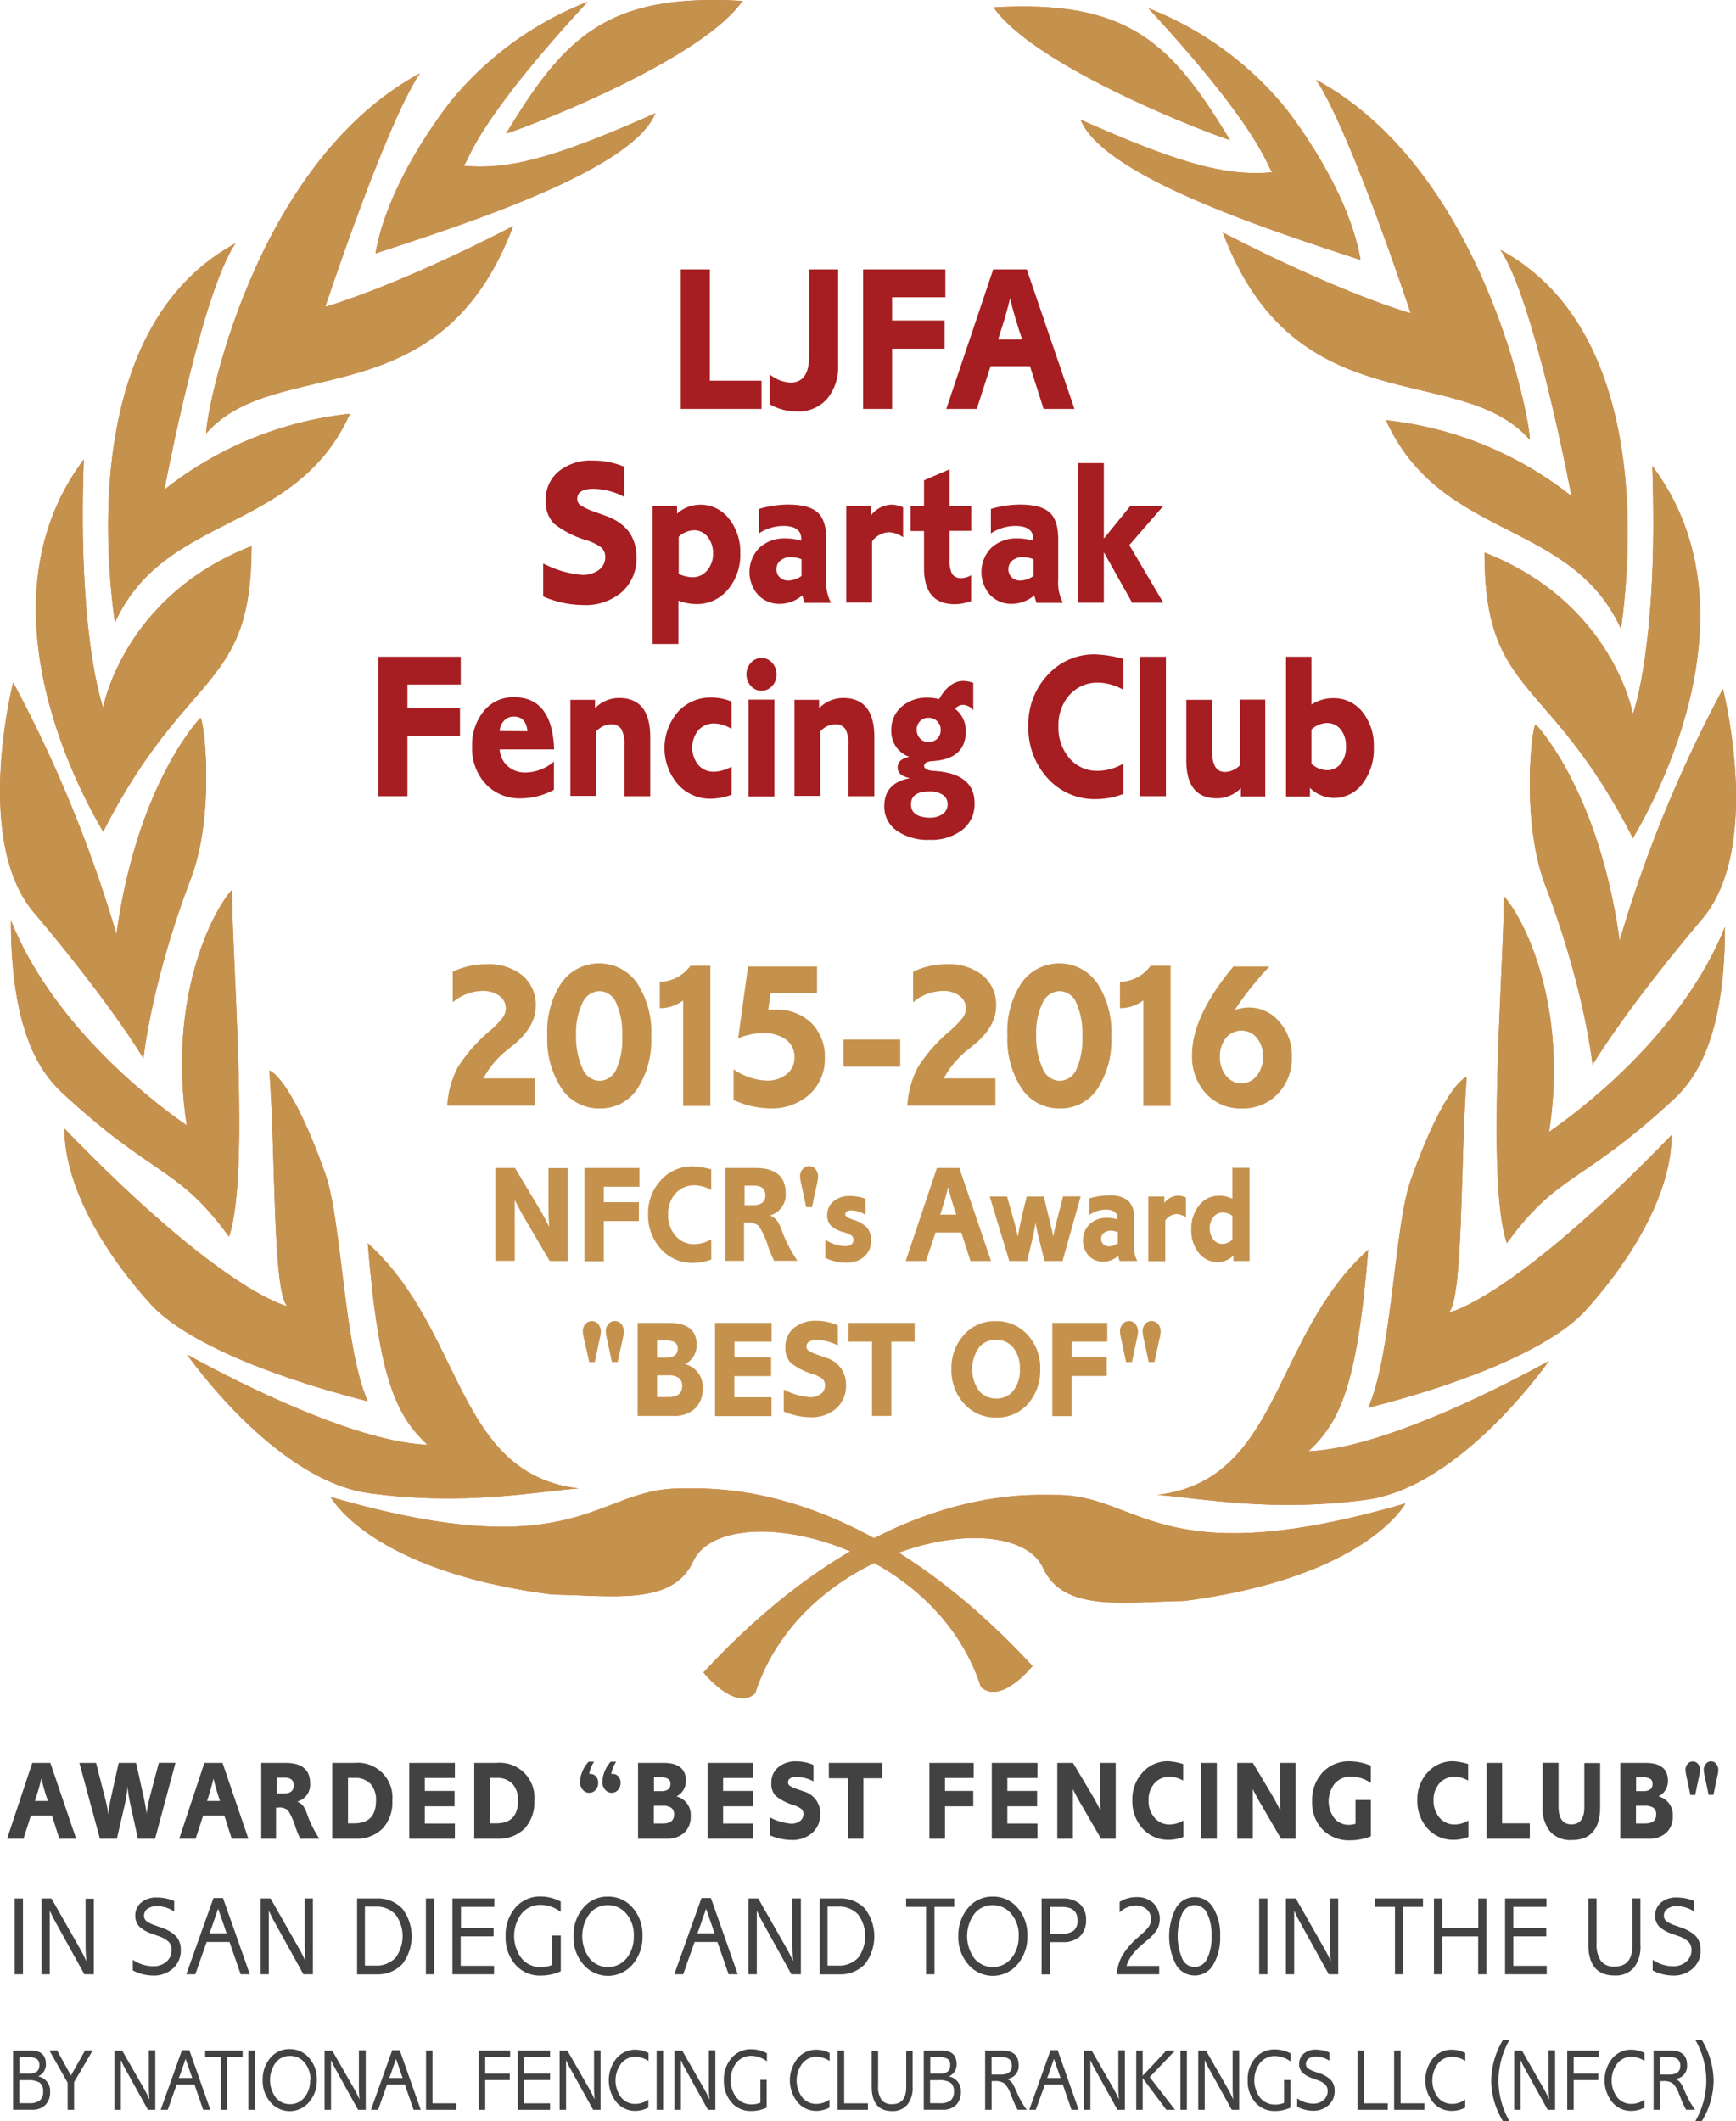 <svg id="Layer_1" data-name="Layer 1" xmlns="http://www.w3.org/2000/svg" viewBox="0 0 268.98 328.61"><defs><style>.cls-1{fill:#dd6d3c;}.cls-2{fill:#c5924d;}.cls-3{fill:#424242;}.cls-4{fill:#a61e22;}</style></defs><title>best-fencing-club-in-san-diego</title><path class="cls-1" d="M163.25,302.75c-19.25-2.25-17.75-24.48-32.75-38,1.75,21.5,4.5,26.73,9.25,31.23-13.5-.5-37.25-14-37.25-14s13.5,19.5,28.25,21.5,25.75-.25,32.5-0.75" transform="translate(-73.52 -72.15)"/><path class="cls-1" d="M130.5,289.25c-3.75-8.59-4-28-6.58-35.26-5.42-15.24-8.67-16-8.67-16,1,13.38.5,34,2.75,36.5,0,0-9.84-2-34.5-27.5,0,9.75,7.19,20.44,13.41,27.25,4.75,5.2,16.84,10.75,33.59,15" transform="translate(-73.52 -72.15)"/><path class="cls-1" d="M109,263.75c3.28-9.49.46-43,.46-53.75-3.16,3.5-10,17-7,36.5-6.7-4.64-21-16.22-27.25-31.75,0,17.15,4.57,23.61,8,26.75,14.3,13.25,17.8,11.25,25.8,22.25" transform="translate(-73.52 -72.15)"/><path class="cls-1" d="M95.75,236.12s1.16-11.62,7.31-27.75c3.88-10.17,2.06-25,1.5-25,0,0-9.75,10-13,33.5a204.75,204.75,0,0,0-16-39s-6.26,24.43,3.19,35.63c12.25,14.5,17,22.63,17,22.63" transform="translate(-73.52 -72.15)"/><path class="cls-1" d="M89.5,201c13-25.5,23-21.75,23-44.25-19.89,7.75-23,25-23,25s-4-10.75-3-38.42c-17.74,23.63,1.74,55.42,3,57.67" transform="translate(-73.52 -72.15)"/><path class="cls-1" d="M131.75,111.4c13.6-4.47,39.74-12.83,43.32-21.71-15.89,7.05-22.68,8.77-29.74,8.15,0.85-.58,1.15-5.83,19.24-25.41a51.78,51.78,0,0,0-21,15.15s-9.83,12-11.87,23.83" transform="translate(-73.52 -72.15)"/><path class="cls-1" d="M151.92,92.86c9.08-15,15.65-21.8,36.65-20.57-6,8.69-30.58,18.55-36.65,20.57" transform="translate(-73.52 -72.15)"/><path class="cls-1" d="M233.5,330.25c-26.91-29.09-49.71-27.5-54.37-27.5-13.33-.2-15.87,12.5-54.37,1.31,0,0,6,11.44,34.25,15.11,9.5,0.17,18.75,1.75,21.89-5.1C185.5,304,218,310.25,225.5,333.5c3.17,2.83,8-3.25,8-3.25" transform="translate(-73.52 -72.15)"/><path class="cls-1" d="M105.47,139.29c10.78-12.38,36.28-2,47.56-32.11-18.53,9.57-29.11,12.5-29.11,12.5s9.32-28.18,14.66-36.18c-26,14.08-33.31,53.22-33.1,55.79" transform="translate(-73.52 -72.15)"/><path class="cls-1" d="M91.28,168.72c7.72-17.22,28-13.72,36.47-32.47A55.79,55.79,0,0,0,99,148s5.63-30.13,11-38.14c-26,14.08-18.89,56.29-18.68,58.86" transform="translate(-73.52 -72.15)"/><path class="cls-1" d="M252.77,303.75c19.25-2.25,17.75-24.48,32.75-38-1.75,21.5-4.5,26.73-9.25,31.23,13.5-.5,37.25-14,37.25-14s-13.5,19.5-28.25,21.5-25.75-.25-32.5-0.75" transform="translate(-73.52 -72.15)"/><path class="cls-1" d="M285.52,290.25c3.75-8.59,4-28,6.58-35.26,5.42-15.24,8.67-16,8.67-16-1,13.38-.5,34-2.75,36.5,0,0,9.84-2,34.5-27.5,0,9.75-7.19,20.44-13.41,27.25-4.75,5.2-16.84,10.75-33.59,15" transform="translate(-73.52 -72.15)"/><path class="cls-1" d="M307,264.75c-3.28-9.49-.46-43-0.46-53.75,3.16,3.5,10,17,7,36.5,6.7-4.64,21-16.22,27.25-31.75,0,17.15-4.57,23.61-8,26.75-14.3,13.25-17.8,11.25-25.8,22.25" transform="translate(-73.52 -72.15)"/><path class="cls-1" d="M320.27,237.12s-1.16-11.62-7.3-27.75c-3.88-10.17-2.06-25-1.5-25,0,0,9.75,10,13,33.5a204.75,204.75,0,0,1,16-39s6.26,24.43-3.2,35.63c-12.25,14.5-17,22.63-17,22.63" transform="translate(-73.52 -72.15)"/><path class="cls-1" d="M326.53,202c-13-25.5-23-21.75-23-44.25,19.89,7.75,23,25,23,25s4-10.75,3-38.42c17.74,23.63-1.74,55.42-3,57.67" transform="translate(-73.52 -72.15)"/><path class="cls-1" d="M284.27,112.4c-13.61-4.47-39.74-12.83-43.32-21.71,15.89,7.05,22.68,8.77,29.74,8.15-0.85-.58-1.15-5.83-19.24-25.41a51.78,51.78,0,0,1,21,15.15s9.83,12,11.87,23.83" transform="translate(-73.52 -72.15)"/><path class="cls-1" d="M264.11,93.86c-9.08-15-15.65-21.8-36.65-20.57,6,8.69,30.58,18.55,36.65,20.57" transform="translate(-73.52 -72.15)"/><path class="cls-1" d="M182.52,331.25c26.91-29.09,49.71-27.5,54.38-27.5,13.33-.2,15.88,12.5,54.38,1.31,0,0-6,11.44-34.25,15.11-9.5.17-18.75,1.75-21.89-5.1C230.52,305,198,311.25,190.52,334.5c-3.17,2.83-8-3.25-8-3.25" transform="translate(-73.52 -72.15)"/><path class="cls-1" d="M310.55,140.29c-10.78-12.38-36.28-2-47.56-32.11,18.53,9.57,29.11,12.5,29.11,12.5s-9.32-28.18-14.66-36.18c26,14.08,33.31,53.22,33.1,55.79" transform="translate(-73.52 -72.15)"/><path class="cls-1" d="M324.74,169.72c-7.72-17.22-28-13.72-36.47-32.47A55.79,55.79,0,0,1,317,149s-5.63-30.13-11-38.14c26,14.08,18.89,56.29,18.68,58.86" transform="translate(-73.52 -72.15)"/><path class="cls-2" d="M163.25,302.75c-19.25-2.25-17.75-24.48-32.75-38,1.75,21.5,4.5,26.73,9.25,31.23-13.5-.5-37.25-14-37.25-14s13.5,19.5,28.25,21.5,25.75-.25,32.5-0.75" transform="translate(-73.52 -72.15)"/><path class="cls-2" d="M130.5,289.25c-3.75-8.59-4-28-6.58-35.26-5.42-15.24-8.67-16-8.67-16,1,13.38.5,34,2.75,36.5,0,0-9.84-2-34.5-27.5,0,9.75,7.19,20.44,13.41,27.25,4.75,5.2,16.84,10.75,33.59,15" transform="translate(-73.52 -72.15)"/><path class="cls-2" d="M109,263.75c3.28-9.49.46-43,.46-53.75-3.16,3.5-10,17-7,36.5-6.7-4.64-21-16.22-27.25-31.75,0,17.15,4.57,23.61,8,26.75,14.3,13.25,17.8,11.25,25.8,22.25" transform="translate(-73.52 -72.15)"/><path class="cls-2" d="M95.75,236.12s1.16-11.62,7.31-27.75c3.88-10.17,2.06-25,1.5-25,0,0-9.75,10-13,33.5a204.75,204.75,0,0,0-16-39s-6.26,24.43,3.19,35.63c12.25,14.5,17,22.63,17,22.63" transform="translate(-73.52 -72.15)"/><path class="cls-2" d="M89.5,201c13-25.5,23-21.75,23-44.25-19.89,7.75-23,25-23,25s-4-10.75-3-38.42c-17.74,23.63,1.74,55.42,3,57.67" transform="translate(-73.52 -72.15)"/><path class="cls-2" d="M131.75,111.4c13.6-4.47,39.74-12.83,43.32-21.71-15.89,7.05-22.68,8.77-29.74,8.15,0.85-.58,1.15-5.83,19.24-25.41a51.78,51.78,0,0,0-21,15.15s-9.83,12-11.87,23.83" transform="translate(-73.52 -72.15)"/><path class="cls-2" d="M151.92,92.86c9.08-15,15.65-21.8,36.65-20.57-6,8.69-30.58,18.55-36.65,20.57" transform="translate(-73.52 -72.15)"/><path class="cls-2" d="M233.5,330.25c-26.91-29.09-49.71-27.5-54.37-27.5-13.33-.2-15.87,12.5-54.37,1.31,0,0,6,11.44,34.25,15.11,9.5,0.17,18.75,1.75,21.89-5.1C185.5,304,218,310.25,225.5,333.5c3.17,2.83,8-3.25,8-3.25" transform="translate(-73.52 -72.15)"/><path class="cls-2" d="M105.47,139.29c10.78-12.38,36.28-2,47.56-32.11-18.53,9.57-29.11,12.5-29.11,12.5s9.32-28.18,14.66-36.18c-26,14.08-33.31,53.22-33.1,55.79" transform="translate(-73.52 -72.15)"/><path class="cls-2" d="M91.28,168.72c7.72-17.22,28-13.72,36.47-32.47A55.79,55.79,0,0,0,99,148s5.63-30.13,11-38.14c-26,14.08-18.89,56.29-18.68,58.86" transform="translate(-73.52 -72.15)"/><path class="cls-2" d="M252.77,303.75c19.25-2.25,17.75-24.48,32.75-38-1.75,21.5-4.5,26.73-9.25,31.23,13.5-.5,37.25-14,37.25-14s-13.5,19.5-28.25,21.5-25.75-.25-32.5-0.75" transform="translate(-73.52 -72.15)"/><path class="cls-2" d="M285.52,290.25c3.75-8.59,4-28,6.58-35.26,5.42-15.24,8.67-16,8.67-16-1,13.38-.5,34-2.75,36.5,0,0,9.84-2,34.5-27.5,0,9.75-7.19,20.44-13.41,27.25-4.75,5.2-16.84,10.75-33.59,15" transform="translate(-73.52 -72.15)"/><path class="cls-2" d="M307,264.75c-3.28-9.49-.46-43-0.46-53.75,3.16,3.5,10,17,7,36.5,6.7-4.64,21-16.22,27.25-31.75,0,17.15-4.57,23.61-8,26.75-14.3,13.25-17.8,11.25-25.8,22.25" transform="translate(-73.52 -72.15)"/><path class="cls-2" d="M320.27,237.12s-1.16-11.62-7.3-27.75c-3.88-10.17-2.06-25-1.5-25,0,0,9.75,10,13,33.5a204.75,204.75,0,0,1,16-39s6.26,24.43-3.2,35.63c-12.25,14.5-17,22.63-17,22.63" transform="translate(-73.52 -72.15)"/><path class="cls-2" d="M326.53,202c-13-25.5-23-21.75-23-44.25,19.89,7.75,23,25,23,25s4-10.75,3-38.42c17.74,23.63-1.74,55.42-3,57.67" transform="translate(-73.52 -72.15)"/><path class="cls-2" d="M284.27,112.4c-13.61-4.47-39.74-12.83-43.32-21.71,15.89,7.05,22.68,8.77,29.74,8.15-0.85-.58-1.15-5.83-19.24-25.41a51.78,51.78,0,0,1,21,15.15s9.83,12,11.87,23.83" transform="translate(-73.52 -72.15)"/><path class="cls-2" d="M264.11,93.86c-9.08-15-15.65-21.8-36.65-20.57,6,8.69,30.58,18.55,36.65,20.57" transform="translate(-73.52 -72.15)"/><path class="cls-2" d="M182.52,331.25c26.91-29.09,49.71-27.5,54.38-27.5,13.33-.2,15.88,12.5,54.38,1.31,0,0-6,11.44-34.25,15.11-9.5.17-18.75,1.75-21.89-5.1C230.52,305,198,311.25,190.52,334.5c-3.17,2.83-8-3.25-8-3.25" transform="translate(-73.52 -72.15)"/><path class="cls-2" d="M310.55,140.29c-10.78-12.38-36.28-2-47.56-32.11,18.53,9.57,29.11,12.5,29.11,12.5s-9.32-28.18-14.66-36.18c26,14.08,33.31,53.22,33.1,55.79" transform="translate(-73.52 -72.15)"/><path class="cls-2" d="M324.74,169.72c-7.72-17.22-28-13.72-36.47-32.47A55.79,55.79,0,0,1,317,149s-5.63-30.13-11-38.14c26,14.08,18.89,56.29,18.68,58.86" transform="translate(-73.52 -72.15)"/><path class="cls-3" d="M78.52,345.26h2.8l4,11.74H82.71l-1.14-3.59H78.31L77.16,357H74.62Zm2.42,5.9-0.27-.81s-0.07-.22-0.18-0.58l-0.19-.65q-0.19-.65-0.37-1.43l-0.21.83q-0.21.83-.53,1.83l-0.26.81h2Z" transform="translate(-73.52 -72.15)"/><path class="cls-3" d="M85.82,345.26H88.4L89.87,351a17.76,17.76,0,0,1,.43,2.25,22.69,22.69,0,0,1,.46-2.8l1.15-5.19h2.7l1.18,5.33q0.24,1.06.42,2.32l0,0.33a25,25,0,0,1,.51-2.66l1.41-5.33h2.58L97.55,357H94.89l-1.17-5.32a24,24,0,0,1-.46-2.9l0,0.42a23.69,23.69,0,0,1-.4,2.48L91.63,357H89Z" transform="translate(-73.52 -72.15)"/><path class="cls-3" d="M105.19,345.26H108L112,357h-2.58l-1.14-3.59H105L103.83,357h-2.54Zm2.42,5.9-0.27-.81s-0.07-.22-0.18-0.58l-0.19-.65q-0.19-.65-0.37-1.43l-0.21.83q-0.21.83-.53,1.83l-0.26.81h2Z" transform="translate(-73.52 -72.15)"/><path class="cls-3" d="M114,357V345.26h3.76q3.81,0,3.81,3.17a2.69,2.69,0,0,1-2,2.82,2.46,2.46,0,0,1,.85.58,4.06,4.06,0,0,1,.58,1.07,17.8,17.8,0,0,0,2,4.1h-3q0-.14-0.24-0.6l-0.22-.54-0.22-.6a10.62,10.62,0,0,0-1.16-2.63,2,2,0,0,0-1.55-.45h-0.32V357H114Zm2.42-7h1.06q1.55,0,1.55-1.25t-1.5-1.21h-1.11V350Z" transform="translate(-73.52 -72.15)"/><path class="cls-3" d="M125,345.26h3.44a5.38,5.38,0,0,1,5.87,5.86,5.92,5.92,0,0,1-1.52,4.32,5.65,5.65,0,0,1-4.24,1.56H125V345.26Zm2.42,9.36h1q3.36,0,3.36-3.5a3.68,3.68,0,0,0-.86-2.62,3.25,3.25,0,0,0-2.48-.92h-1v7Z" transform="translate(-73.52 -72.15)"/><path class="cls-3" d="M136.89,345.26H144v2.34h-4.66v2h4.61v2.38h-4.61v2.67H144V357h-7.07V345.26Z" transform="translate(-73.52 -72.15)"/><path class="cls-3" d="M147,345.26h3.44a5.38,5.38,0,0,1,5.87,5.86,5.92,5.92,0,0,1-1.52,4.32A5.65,5.65,0,0,1,150.6,357H147V345.26Zm2.42,9.36h1q3.36,0,3.36-3.5a3.68,3.68,0,0,0-.86-2.62,3.25,3.25,0,0,0-2.48-.92h-1v7Z" transform="translate(-73.52 -72.15)"/><path class="cls-3" d="M164.73,345.07h0.85a4.77,4.77,0,0,0-.77,1.9H165a1.1,1.1,0,0,1,.86.39,1.38,1.38,0,0,1,.34,1,1.56,1.56,0,0,1-.4,1.09,1.27,1.27,0,0,1-1,.44,1.33,1.33,0,0,1-1-.49,1.82,1.82,0,0,1-.42-1.23A5,5,0,0,1,164.73,345.07Zm3.42,0H169a4.76,4.76,0,0,0-.77,1.9h0.24a1.1,1.1,0,0,1,.86.39,1.38,1.38,0,0,1,.34,1,1.56,1.56,0,0,1-.4,1.09,1.27,1.27,0,0,1-1,.44,1.33,1.33,0,0,1-1-.49,1.82,1.82,0,0,1-.42-1.23A5,5,0,0,1,168.15,345.07Z" transform="translate(-73.52 -72.15)"/><path class="cls-3" d="M172.41,345.26h3.92q3.46,0,3.46,2.76a2.64,2.64,0,0,1-1.46,2.43,2.93,2.93,0,0,1,2.21,3.06,3.35,3.35,0,0,1-1,2.57,3.85,3.85,0,0,1-2.74.92h-4.42V345.26Zm2.42,4.38h1.11q1.46,0,1.46-1.11a0.9,0.9,0,0,0-.35-0.8,2.22,2.22,0,0,0-1.2-.24h-1v2.15Zm0,5h1.43q1.7,0,1.7-1.36a1.25,1.25,0,0,0-.42-1.06,2.32,2.32,0,0,0-1.38-.32h-1.33v2.75Z" transform="translate(-73.52 -72.15)"/><path class="cls-3" d="M183.15,345.26h7.07v2.34h-4.66v2h4.61v2.38h-4.61v2.67h4.66V357h-7.07V345.26Z" transform="translate(-73.52 -72.15)"/><path class="cls-3" d="M199.56,345.58v2.54a5.7,5.7,0,0,0-2.56-.69q-1.38,0-1.38.84a0.63,0.63,0,0,0,.28.54,5.44,5.44,0,0,0,1.16.52l1,0.35a3.46,3.46,0,0,1,2.54,3.48,3.76,3.76,0,0,1-1.22,2.93,4.62,4.62,0,0,1-3.22,1.11,8.45,8.45,0,0,1-3.33-.72v-2.76l0.16,0.07a8.45,8.45,0,0,0,3.09.88,2.23,2.23,0,0,0,1.39-.4,1.29,1.29,0,0,0,.53-1.07,1,1,0,0,0-.31-0.8,3.94,3.94,0,0,0-1.26-.62,8,8,0,0,1-2.72-1.41,2.64,2.64,0,0,1-.67-2,3,3,0,0,1,1.06-2.43,4.18,4.18,0,0,1,2.82-.92A6.57,6.57,0,0,1,199.56,345.58Z" transform="translate(-73.52 -72.15)"/><path class="cls-3" d="M201.94,345.26h8.27v2.38H207.3V357h-2.42v-9.36h-2.94v-2.38Z" transform="translate(-73.52 -72.15)"/><path class="cls-3" d="M217.53,345.26h6.86v2.34h-4.45v2h4.38v2.38h-4.38V357h-2.42V345.26Z" transform="translate(-73.52 -72.15)"/><path class="cls-3" d="M227.19,345.26h7.07v2.34h-4.66v2h4.61v2.38h-4.61v2.67h4.66V357h-7.07V345.26Z" transform="translate(-73.52 -72.15)"/><path class="cls-3" d="M237.35,345.26h2.42l2.91,4.88a26.07,26.07,0,0,1,1.35,2.53l0-.42q-0.06-.85-0.06-2.64v-4.35h2.42V357h-2.27l-3-5.16-0.46-.79-0.72-1.35-0.18-.39,0,0.44s0,0.22,0,.56l0,1.29a4.5,4.5,0,0,0,0,.62V357h-2.42V345.26Z" transform="translate(-73.52 -72.15)"/><path class="cls-3" d="M256.84,345.44V348a4.48,4.48,0,0,0-2-.6,3.12,3.12,0,0,0-2.43,1,3.83,3.83,0,0,0-.93,2.67,3.93,3.93,0,0,0,.92,2.67,3,3,0,0,0,2.34,1.06,4.22,4.22,0,0,0,2.14-.62v2.55a6.22,6.22,0,0,1-2.26.44,5.25,5.25,0,0,1-4.06-1.74,6.3,6.3,0,0,1-1.59-4.42,6.07,6.07,0,0,1,1.6-4.29,5.2,5.2,0,0,1,4-1.72A9.88,9.88,0,0,1,256.84,345.44Z" transform="translate(-73.52 -72.15)"/><path class="cls-3" d="M262.06,345.26V357h-2.42V345.26h2.42Z" transform="translate(-73.52 -72.15)"/><path class="cls-3" d="M265.22,345.26h2.42l2.91,4.88a26.07,26.07,0,0,1,1.35,2.53l0-.42q-0.06-.85-0.06-2.64v-4.35h2.42V357H272l-3-5.16-0.46-.79-0.72-1.35-0.18-.39,0,0.44s0,0.22,0,.56l0,1.29a4.5,4.5,0,0,0,0,.62V357h-2.42V345.26Z" transform="translate(-73.52 -72.15)"/><path class="cls-3" d="M285.93,351v5.63a8.65,8.65,0,0,1-3.25.62,5.63,5.63,0,0,1-4.24-1.67,6,6,0,0,1-1.62-4.38,6.24,6.24,0,0,1,1.63-4.47,5.55,5.55,0,0,1,4.22-1.72,8.55,8.55,0,0,1,3.25.69v2.67a5.58,5.58,0,0,0-3-1,3.32,3.32,0,0,0-2.56,1.06,4.4,4.4,0,0,0-.08,5.42,2.86,2.86,0,0,0,2.27,1,3.76,3.76,0,0,0,1-.16V351h2.38Z" transform="translate(-73.52 -72.15)"/><path class="cls-3" d="M301,345.44V348a4.48,4.48,0,0,0-2-.6,3.12,3.12,0,0,0-2.43,1,3.83,3.83,0,0,0-.93,2.67,3.93,3.93,0,0,0,.92,2.67,3,3,0,0,0,2.34,1.06,4.22,4.22,0,0,0,2.14-.62v2.55a6.22,6.22,0,0,1-2.26.44,5.25,5.25,0,0,1-4.06-1.74,6.3,6.3,0,0,1-1.59-4.42,6.07,6.07,0,0,1,1.6-4.29,5.2,5.2,0,0,1,4-1.72A9.88,9.88,0,0,1,301,345.44Z" transform="translate(-73.52 -72.15)"/><path class="cls-3" d="M306.26,345.26v9.36h4.29V357h-6.7V345.26h2.42Z" transform="translate(-73.52 -72.15)"/><path class="cls-3" d="M321.45,345.26v6.81q0,5.14-4.42,5.14a4.18,4.18,0,0,1-3.34-1.33,5.71,5.71,0,0,1-1.15-3.85v-6.78H315V352q0,2.78,2,2.78t2-2.69v-6.81h2.42Z" transform="translate(-73.52 -72.15)"/><path class="cls-3" d="M324.57,345.26h3.92q3.46,0,3.46,2.76a2.64,2.64,0,0,1-1.46,2.43,2.93,2.93,0,0,1,2.21,3.06,3.35,3.35,0,0,1-1,2.57A3.84,3.84,0,0,1,329,357h-4.42V345.26Zm2.42,4.38h1.11q1.46,0,1.47-1.11a0.9,0.9,0,0,0-.35-0.8,2.22,2.22,0,0,0-1.2-.24h-1v2.15Zm0,5h1.43q1.71,0,1.71-1.36a1.26,1.26,0,0,0-.42-1.06,2.32,2.32,0,0,0-1.38-.32H327v2.75Z" transform="translate(-73.52 -72.15)"/><path class="cls-3" d="M335.43,350.21l-0.62-2.94a5.6,5.6,0,0,1-.14-0.93,1.36,1.36,0,0,1,.33-0.92,1,1,0,0,1,.81-0.38,1,1,0,0,1,.81.39,1.52,1.52,0,0,1,.31,1,5.94,5.94,0,0,1-.14.86l-0.62,2.94h-0.72Zm2.83,0-0.62-2.94a5.6,5.6,0,0,1-.14-0.93,1.36,1.36,0,0,1,.33-0.92,1,1,0,0,1,1.61,0,1.5,1.5,0,0,1,.32,1,5.48,5.48,0,0,1-.14.86L339,350.21h-0.7Z" transform="translate(-73.52 -72.15)"/><path class="cls-3" d="M77.08,366.26V378H75.8V366.26h1.28Z" transform="translate(-73.52 -72.15)"/><path class="cls-3" d="M88.06,366.26V378H86.59l-4.78-8.64-0.32-.67-0.26-.55V378H79.95V366.26h1.54l4.4,7.73q0.19,0.33.54,1l0.27,0.56L86.91,376a24.92,24.92,0,0,1-.13-2.71v-7h1.28Z" transform="translate(-73.52 -72.15)"/><path class="cls-3" d="M100.51,366.65v1.64a4.68,4.68,0,0,0-2.64-.84,2.49,2.49,0,0,0-1.48.4,1.25,1.25,0,0,0-.55,1.06,1.08,1.08,0,0,0,.37.86,5,5,0,0,0,1.46.7l0.83,0.3a5.6,5.6,0,0,1,2.34,1.39,3.11,3.11,0,0,1,.69,2.11,3.65,3.65,0,0,1-1.21,2.83,4.42,4.42,0,0,1-3.1,1.1,7.07,7.07,0,0,1-3.12-.79v-1.65a5.73,5.73,0,0,0,3.2,1,3,3,0,0,0,2-.71,2.29,2.29,0,0,0,.81-1.79,1.79,1.79,0,0,0-.46-1.29,4.52,4.52,0,0,0-1.68-.92l-0.91-.33a5.21,5.21,0,0,1-2-1.16,2.37,2.37,0,0,1-.58-1.67,2.56,2.56,0,0,1,.92-2,3.59,3.59,0,0,1,2.41-.78A7,7,0,0,1,100.51,366.65Z" transform="translate(-73.52 -72.15)"/><path class="cls-3" d="M108.07,366.19L112.23,378h-1.42l-1.73-5h-3.54l-1.76,5h-1.39l4.21-11.81h1.47Zm0.56,5.51-0.32-1-0.4-1.14q-0.16-.51-0.59-1.71l-0.24.69-0.8,2.31c-0.1.27-.2,0.54-0.3,0.81h2.66Z" transform="translate(-73.52 -72.15)"/><path class="cls-3" d="M122,366.26V378h-1.47l-4.78-8.64-0.32-.67-0.26-.55V378H113.9V366.26h1.54l4.4,7.73q0.19,0.33.54,1l0.27,0.56,0.21,0.42a24.92,24.92,0,0,1-.13-2.71v-7H122Z" transform="translate(-73.52 -72.15)"/><path class="cls-3" d="M128.79,366.26h3.06a5.16,5.16,0,0,1,4,1.57,7.06,7.06,0,0,1,0,8.6,5.23,5.23,0,0,1-4,1.58h-3V366.26Zm1.28,10.4h1.58a4.08,4.08,0,0,0,3.14-1.2,5.65,5.65,0,0,0,0-6.73,4,4,0,0,0-3.1-1.21h-1.63v9.13Z" transform="translate(-73.52 -72.15)"/><path class="cls-3" d="M140.79,366.26V378h-1.28V366.26h1.28Z" transform="translate(-73.52 -72.15)"/><path class="cls-3" d="M143.66,366.26h6.45v1.3h-5.17v3.27H150v1.3h-5.1v4.56h5.17V378h-6.45V366.26Z" transform="translate(-73.52 -72.15)"/><path class="cls-3" d="M160.41,372v5.53a7.41,7.41,0,0,1-3.14.67,5,5,0,0,1-3.9-1.7,6.35,6.35,0,0,1-1.51-4.39,6.44,6.44,0,0,1,1.53-4.44,5,5,0,0,1,3.91-1.72,6.77,6.77,0,0,1,3.1.79v1.6a5.21,5.21,0,0,0-3.06-1.09,3.76,3.76,0,0,0-3,1.35,5.76,5.76,0,0,0,0,6.94,3.81,3.81,0,0,0,3,1.36,4.46,4.46,0,0,0,1.73-.35V372h1.28Z" transform="translate(-73.52 -72.15)"/><path class="cls-3" d="M173.07,372.07a6.48,6.48,0,0,1-1.54,4.41,5,5,0,0,1-7.62,0,6.35,6.35,0,0,1-1.53-4.35,6.51,6.51,0,0,1,1.51-4.41,4.81,4.81,0,0,1,3.8-1.75,4.92,4.92,0,0,1,3.85,1.72A6.31,6.31,0,0,1,173.07,372.07Zm-1.34,0a5.1,5.1,0,0,0-1.14-3.42,3.65,3.65,0,0,0-2.9-1.35,3.52,3.52,0,0,0-2.84,1.35,5.86,5.86,0,0,0,0,6.88,3.71,3.71,0,0,0,5.74,0A5.17,5.17,0,0,0,171.72,372.1Z" transform="translate(-73.52 -72.15)"/><path class="cls-3" d="M183.67,366.19L187.83,378h-1.42l-1.73-5h-3.54l-1.76,5H178l4.21-11.81h1.47Zm0.56,5.51-0.32-1-0.4-1.14q-0.16-.51-0.59-1.71l-0.24.69-0.8,2.31c-0.1.27-.2,0.54-0.3,0.81h2.66Z" transform="translate(-73.52 -72.15)"/><path class="cls-3" d="M197.61,366.26V378h-1.47l-4.78-8.64-0.32-.67-0.26-.55V378H189.5V366.26H191l4.4,7.73q0.19,0.33.54,1l0.27,0.56,0.21,0.42a24.92,24.92,0,0,1-.13-2.71v-7h1.28Z" transform="translate(-73.52 -72.15)"/><path class="cls-3" d="M200.47,366.26h3.06a5.15,5.15,0,0,1,4,1.57,7.06,7.06,0,0,1,0,8.6,5.23,5.23,0,0,1-4,1.58h-3V366.26Zm1.28,10.4h1.58a4.08,4.08,0,0,0,3.14-1.2,5.65,5.65,0,0,0,0-6.73,4,4,0,0,0-3.1-1.21h-1.63v9.13Z" transform="translate(-73.52 -72.15)"/><path class="cls-3" d="M213.95,366.26h7.42v1.3h-3.06V378H217V367.56h-3.09v-1.3Z" transform="translate(-73.52 -72.15)"/><path class="cls-3" d="M232.7,372.07a6.49,6.49,0,0,1-1.54,4.41,5,5,0,0,1-7.62,0,6.35,6.35,0,0,1-1.53-4.35,6.51,6.51,0,0,1,1.51-4.41,4.81,4.81,0,0,1,3.8-1.75,4.92,4.92,0,0,1,3.85,1.72A6.31,6.31,0,0,1,232.7,372.07Zm-1.34,0a5.1,5.1,0,0,0-1.14-3.42,3.65,3.65,0,0,0-2.9-1.35,3.52,3.52,0,0,0-2.84,1.35,5.86,5.86,0,0,0,0,6.88,3.71,3.71,0,0,0,5.74,0A5.17,5.17,0,0,0,231.35,372.1Z" transform="translate(-73.52 -72.15)"/><path class="cls-3" d="M234.89,366.26h3.22a3.93,3.93,0,0,1,2.74.86,3.19,3.19,0,0,1,.94,2.48,3.32,3.32,0,0,1-.94,2.53,3.72,3.72,0,0,1-2.66.89h-2v5h-1.28V366.26Zm1.28,5.46H238a2.93,2.93,0,0,0,1.9-.49,2,2,0,0,0,.58-1.58q0-2.08-2.43-2.08h-1.84v4.15Z" transform="translate(-73.52 -72.15)"/><path class="cls-3" d="M247,368.41v-1.62a4.88,4.88,0,0,1,2.64-.74,3.65,3.65,0,0,1,2.59.93,3.51,3.51,0,0,1,.58,4.09,7.14,7.14,0,0,1-1.53,1.65l-0.7.6a11,11,0,0,0-1.62,1.64,6.33,6.33,0,0,0-.9,1.75h5.07V378h-6.58a7.06,7.06,0,0,1,.86-2.89,11.34,11.34,0,0,1,2.3-2.7l0.72-.65a6.37,6.37,0,0,0,1.14-1.22,2,2,0,0,0,.29-1.07,1.94,1.94,0,0,0-.67-1.53,2.55,2.55,0,0,0-1.74-.59A3.76,3.76,0,0,0,247,368.41Z" transform="translate(-73.52 -72.15)"/><path class="cls-3" d="M262.57,372.07a8.15,8.15,0,0,1-1.07,4.45,3.26,3.26,0,0,1-2.86,1.67,3.31,3.31,0,0,1-2.89-1.65,9.59,9.59,0,0,1,0-8.84,3.33,3.33,0,0,1,5.75,0A7.91,7.91,0,0,1,262.57,372.07Zm-1.33,0a7.43,7.43,0,0,0-.69-3.51,2.12,2.12,0,0,0-1.92-1.27,2.15,2.15,0,0,0-1.93,1.3,9,9,0,0,0,0,7,2.12,2.12,0,0,0,1.9,1.29,2.15,2.15,0,0,0,1.94-1.27A7.33,7.33,0,0,0,261.24,372.09Z" transform="translate(-73.52 -72.15)"/><path class="cls-3" d="M269.9,366.26V378h-1.28V366.26h1.28Z" transform="translate(-73.52 -72.15)"/><path class="cls-3" d="M280.87,366.26V378H279.4l-4.78-8.64-0.32-.67-0.26-.55V378h-1.28V366.26h1.54l4.4,7.73q0.19,0.33.54,1l0.27,0.56,0.21,0.42a24.93,24.93,0,0,1-.13-2.71v-7h1.28Z" transform="translate(-73.52 -72.15)"/><path class="cls-3" d="M286.57,366.26H294v1.3h-3.06V378h-1.28V367.56h-3.09v-1.3Z" transform="translate(-73.52 -72.15)"/><path class="cls-3" d="M303.83,366.26V378h-1.28v-5.86H297V378H295.7V366.26H297v4.58h5.57v-4.58h1.28Z" transform="translate(-73.52 -72.15)"/><path class="cls-3" d="M306.68,366.26h6.45v1.3H308v3.27h5.1v1.3H308v4.56h5.17V378h-6.45V366.26Z" transform="translate(-73.52 -72.15)"/><path class="cls-3" d="M327.69,366.26v7.18a5.28,5.28,0,0,1-1,3.53,3.74,3.74,0,0,1-3,1.22q-4.07,0-4.07-4.86v-7.08h1.28v6.92a4.59,4.59,0,0,0,.67,2.77,2.49,2.49,0,0,0,2.11.87q2.79,0,2.79-3.38v-7.18h1.28Z" transform="translate(-73.52 -72.15)"/><path class="cls-3" d="M336,366.65v1.64a4.68,4.68,0,0,0-2.64-.84,2.49,2.49,0,0,0-1.48.4,1.24,1.24,0,0,0-.55,1.06,1.08,1.08,0,0,0,.37.86,5,5,0,0,0,1.46.7l0.83,0.3a5.6,5.6,0,0,1,2.34,1.39,3.11,3.11,0,0,1,.69,2.11,3.65,3.65,0,0,1-1.21,2.83,4.42,4.42,0,0,1-3.1,1.1,7.07,7.07,0,0,1-3.12-.79v-1.65a5.73,5.73,0,0,0,3.2,1,3,3,0,0,0,2-.71,2.29,2.29,0,0,0,.81-1.79,1.79,1.79,0,0,0-.46-1.29,4.51,4.51,0,0,0-1.68-.92l-0.91-.33a5.21,5.21,0,0,1-2-1.16,2.37,2.37,0,0,1-.58-1.67,2.56,2.56,0,0,1,.92-2,3.59,3.59,0,0,1,2.41-.78A7,7,0,0,1,336,366.65Z" transform="translate(-73.52 -72.15)"/><path class="cls-3" d="M75.52,389.83h2.8q2.31,0,2.31,2.09a2,2,0,0,1-1.21,1.91,2.26,2.26,0,0,1,1.86,2.43,2.7,2.7,0,0,1-.74,2,2.76,2.76,0,0,1-2,.73h-3v-9.17Zm1,3.57h1.35a2.25,2.25,0,0,0,1.34-.3,1.21,1.21,0,0,0,.4-1,1.09,1.09,0,0,0-.41-1,3,3,0,0,0-1.51-.27H76.52v2.58Zm0,4.58H78a2.67,2.67,0,0,0,1.69-.42,1.7,1.7,0,0,0,.51-1.39,1.58,1.58,0,0,0-.53-1.37,3.29,3.29,0,0,0-1.86-.39h-1.3V398Z" transform="translate(-73.52 -72.15)"/><path class="cls-3" d="M87.87,389.83L85,394.71V399H84v-4.19l-2.83-5h1.2l2.14,3.88,2.19-3.88h1.16Z" transform="translate(-73.52 -72.15)"/><path class="cls-3" d="M97.58,389.83V399H96.44l-3.74-6.75-0.25-.52-0.2-.43V399h-1v-9.17h1.2l3.44,6q0.15,0.26.42,0.8l0.21,0.44,0.16,0.33a19.54,19.54,0,0,1-.1-2.12v-5.49h1Z" transform="translate(-73.52 -72.15)"/><path class="cls-3" d="M102.86,389.77l3.25,9.23H105l-1.35-3.91h-2.76L99.51,399H98.42l3.29-9.23h1.15Zm0.44,4.3-0.25-.74-0.31-.89q-0.13-.4-0.46-1.33l-0.19.54-0.62,1.8q-0.11.32-.24,0.63h2.08Z" transform="translate(-73.52 -72.15)"/><path class="cls-3" d="M105.31,389.83h5.8v1h-2.39V399h-1v-8.15h-2.41v-1Z" transform="translate(-73.52 -72.15)"/><path class="cls-3" d="M113,389.83V399h-1v-9.17h1Z" transform="translate(-73.52 -72.15)"/><path class="cls-3" d="M122.61,394.37a5.06,5.06,0,0,1-1.2,3.44,3.92,3.92,0,0,1-6,0,5,5,0,0,1-1.19-3.4,5.09,5.09,0,0,1,1.18-3.44,3.76,3.76,0,0,1,3-1.37,3.85,3.85,0,0,1,3,1.35A4.93,4.93,0,0,1,122.61,394.37Zm-1,0a4,4,0,0,0-.89-2.67,2.85,2.85,0,0,0-2.27-1.05,2.75,2.75,0,0,0-2.22,1.05,4.58,4.58,0,0,0,0,5.38,2.78,2.78,0,0,0,2.24,1.05,2.81,2.81,0,0,0,2.24-1.07A4,4,0,0,0,121.56,394.39Z" transform="translate(-73.52 -72.15)"/><path class="cls-3" d="M130.19,389.83V399H129l-3.74-6.75-0.25-.52-0.2-.43V399h-1v-9.17H125l3.44,6q0.15,0.26.42,0.8l0.21,0.44,0.16,0.33a19.54,19.54,0,0,1-.1-2.12v-5.49h1Z" transform="translate(-73.52 -72.15)"/><path class="cls-3" d="M135.46,389.77l3.25,9.23H137.6l-1.35-3.91h-2.76L132.11,399H131l3.29-9.23h1.15Zm0.44,4.3-0.25-.74-0.31-.89q-0.13-.4-0.46-1.33l-0.19.54-0.62,1.8q-0.11.32-.24,0.63h2.08Z" transform="translate(-73.52 -72.15)"/><path class="cls-3" d="M140.53,389.83V398h3.7v1h-4.7v-9.17h1Z" transform="translate(-73.52 -72.15)"/><path class="cls-3" d="M147.7,389.83h4.86v1H148.7v2.57h3.81v1H148.7V399h-1v-9.17Z" transform="translate(-73.52 -72.15)"/><path class="cls-3" d="M153.75,389.83h5v1h-4v2.56h4v1h-4V398h4v1h-5v-9.17Z" transform="translate(-73.52 -72.15)"/><path class="cls-3" d="M166.57,389.83V399h-1.15l-3.74-6.75-0.25-.52-0.2-.43V399h-1v-9.17h1.2l3.44,6q0.15,0.26.42,0.8l0.21,0.44,0.16,0.33a19.54,19.54,0,0,1-.1-2.12v-5.49h1Z" transform="translate(-73.52 -72.15)"/><path class="cls-3" d="M174,390.2v1.24a3.76,3.76,0,0,0-2-.66,2.79,2.79,0,0,0-2.23,1.05,4.37,4.37,0,0,0,0,5.26,2.76,2.76,0,0,0,2.21,1,3.5,3.5,0,0,0,2-.67v1.24a4.48,4.48,0,0,1-2,.51,3.74,3.74,0,0,1-2.95-1.35,5.45,5.45,0,0,1,0-6.78,3.78,3.78,0,0,1,3-1.35A4.52,4.52,0,0,1,174,390.2Z" transform="translate(-73.52 -72.15)"/><path class="cls-3" d="M176.26,389.83V399h-1v-9.17h1Z" transform="translate(-73.52 -72.15)"/><path class="cls-3" d="M184.36,389.83V399h-1.15l-3.74-6.75-0.25-.52-0.2-.43V399h-1v-9.17h1.2l3.44,6q0.15,0.26.42,0.8l0.21,0.44,0.16,0.33a19.54,19.54,0,0,1-.1-2.12v-5.49h1Z" transform="translate(-73.52 -72.15)"/><path class="cls-3" d="M192.31,394.35v4.32a5.79,5.79,0,0,1-2.45.52,3.89,3.89,0,0,1-3-1.33,5,5,0,0,1-1.18-3.43,5,5,0,0,1,1.19-3.46,3.9,3.9,0,0,1,3.06-1.35,5.3,5.3,0,0,1,2.42.62v1.25a4.07,4.07,0,0,0-2.39-.85,2.94,2.94,0,0,0-2.33,1.05,4.5,4.5,0,0,0,0,5.42,3,3,0,0,0,2.36,1.06,3.51,3.51,0,0,0,1.35-.27v-3.55h1Z" transform="translate(-73.52 -72.15)"/><path class="cls-3" d="M202.06,390.2v1.24a3.76,3.76,0,0,0-2-.66,2.79,2.79,0,0,0-2.23,1.05,4.37,4.37,0,0,0,0,5.26,2.76,2.76,0,0,0,2.21,1,3.5,3.5,0,0,0,2-.67v1.24a4.48,4.48,0,0,1-2,.51,3.74,3.74,0,0,1-2.95-1.35,5.45,5.45,0,0,1,0-6.78,3.78,3.78,0,0,1,3-1.35A4.52,4.52,0,0,1,202.06,390.2Z" transform="translate(-73.52 -72.15)"/><path class="cls-3" d="M204.32,389.83V398H208v1h-4.7v-9.17h1Z" transform="translate(-73.52 -72.15)"/><path class="cls-3" d="M214.93,389.83v5.61a4.13,4.13,0,0,1-.82,2.76,2.92,2.92,0,0,1-2.35,1q-3.18,0-3.18-3.79v-5.53h1v5.4a3.59,3.59,0,0,0,.52,2.17,1.94,1.94,0,0,0,1.65.68q2.18,0,2.18-2.64v-5.61h1Z" transform="translate(-73.52 -72.15)"/><path class="cls-3" d="M216.63,389.83h2.8q2.31,0,2.31,2.09a2,2,0,0,1-1.21,1.91,2.26,2.26,0,0,1,1.86,2.43,2.7,2.7,0,0,1-.74,2,2.76,2.76,0,0,1-2,.73h-3v-9.17Zm1,3.57H219a2.25,2.25,0,0,0,1.34-.3,1.21,1.21,0,0,0,.4-1,1.09,1.09,0,0,0-.41-1,3,3,0,0,0-1.51-.27h-1.16v2.58Zm0,4.58h1.49a2.67,2.67,0,0,0,1.69-.42,1.7,1.7,0,0,0,.51-1.39,1.58,1.58,0,0,0-.53-1.37,3.29,3.29,0,0,0-1.86-.39h-1.3V398Z" transform="translate(-73.52 -72.15)"/><path class="cls-3" d="M226.15,389.83h2.69q2.51,0,2.51,2.25a2,2,0,0,1-1.78,2.14,2.16,2.16,0,0,1,.68.5,4.21,4.21,0,0,1,.51.89l0.35,0.78a12.35,12.35,0,0,0,1.49,2.6h-1.41a13.4,13.4,0,0,1-.81-1.76l-0.31-.77a4,4,0,0,0-.94-1.55,2.43,2.43,0,0,0-1.5-.36h-0.47V399h-1v-9.17Zm1,3.71h1.49q1.66,0,1.66-1.37t-1.72-1.35h-1.43v2.72Z" transform="translate(-73.52 -72.15)"/><path class="cls-3" d="M237.4,389.77l3.25,9.23h-1.11l-1.35-3.91h-2.76L234,399H233l3.29-9.23h1.15Zm0.44,4.3-0.25-.74-0.31-.89q-0.12-.4-0.46-1.33l-0.19.54-0.62,1.8c-0.07.21-.15,0.42-0.24,0.63h2.08Z" transform="translate(-73.52 -72.15)"/><path class="cls-3" d="M247.81,389.83V399h-1.15l-3.74-6.75-0.25-.52-0.2-.43V399h-1v-9.17h1.2l3.44,6q0.15,0.26.42,0.8l0.21,0.44,0.16,0.33a19.68,19.68,0,0,1-.1-2.12v-5.49h1Z" transform="translate(-73.52 -72.15)"/><path class="cls-3" d="M249.57,389.83h1v3.9l3.66-3.9h1.35l-3.92,4.11,3.92,5.06h-1.35l-3.66-4.91V399h-1v-9.17Z" transform="translate(-73.52 -72.15)"/><path class="cls-3" d="M257.42,389.83V399h-1v-9.17h1Z" transform="translate(-73.52 -72.15)"/><path class="cls-3" d="M265.52,389.83V399h-1.15l-3.74-6.75-0.25-.52-0.2-.43V399h-1v-9.17h1.2l3.44,6q0.15,0.26.42,0.8l0.21,0.44,0.16,0.33a19.68,19.68,0,0,1-.1-2.12v-5.49h1Z" transform="translate(-73.52 -72.15)"/><path class="cls-3" d="M273.47,394.35v4.32a5.8,5.8,0,0,1-2.45.52,3.89,3.89,0,0,1-3-1.33,5,5,0,0,1-1.18-3.43A5,5,0,0,1,268,391a3.9,3.9,0,0,1,3.06-1.35,5.3,5.3,0,0,1,2.43.62v1.25a4.07,4.07,0,0,0-2.39-.85,2.94,2.94,0,0,0-2.33,1.05,4.5,4.5,0,0,0,0,5.42,3,3,0,0,0,2.36,1.06,3.51,3.51,0,0,0,1.35-.27v-3.55h1Z" transform="translate(-73.52 -72.15)"/><path class="cls-3" d="M279.51,390.13v1.28a3.65,3.65,0,0,0-2.06-.66,2,2,0,0,0-1.16.31,1,1,0,0,0-.43.83,0.84,0.84,0,0,0,.29.67,3.93,3.93,0,0,0,1.14.55l0.65,0.23a4.38,4.38,0,0,1,1.83,1.09,2.43,2.43,0,0,1,.54,1.65,2.85,2.85,0,0,1-.94,2.21,3.45,3.45,0,0,1-2.42.86,5.52,5.52,0,0,1-2.44-.62v-1.29a4.48,4.48,0,0,0,2.5.81,2.32,2.32,0,0,0,1.59-.56,1.78,1.78,0,0,0,.63-1.4,1.4,1.4,0,0,0-.36-1,3.52,3.52,0,0,0-1.31-.72l-0.71-.26a4.08,4.08,0,0,1-1.57-.91,1.85,1.85,0,0,1-.46-1.31,2,2,0,0,1,.72-1.6,2.81,2.81,0,0,1,1.88-.61A5.52,5.52,0,0,1,279.51,390.13Z" transform="translate(-73.52 -72.15)"/><path class="cls-3" d="M284.85,389.83V398h3.7v1h-4.7v-9.17h1Z" transform="translate(-73.52 -72.15)"/><path class="cls-3" d="M290.53,389.83V398h3.7v1h-4.7v-9.17h1Z" transform="translate(-73.52 -72.15)"/><path class="cls-3" d="M300.55,390.2v1.24a3.76,3.76,0,0,0-2-.66,2.79,2.79,0,0,0-2.22,1.05,4.36,4.36,0,0,0,0,5.26,2.76,2.76,0,0,0,2.21,1,3.49,3.49,0,0,0,2-.67v1.24a4.48,4.48,0,0,1-2,.51,3.74,3.74,0,0,1-3-1.35,5.45,5.45,0,0,1,0-6.78,3.78,3.78,0,0,1,3-1.35A4.52,4.52,0,0,1,300.55,390.2Z" transform="translate(-73.52 -72.15)"/><path class="cls-3" d="M306.4,388.17h1a12.91,12.91,0,0,0-1.7,6.28,12.7,12.7,0,0,0,1.7,6.31h-1a12.17,12.17,0,0,1-1.83-6.24A12.55,12.55,0,0,1,306.4,388.17Z" transform="translate(-73.52 -72.15)"/><path class="cls-3" d="M314.47,389.83V399h-1.15l-3.74-6.75-0.25-.52-0.2-.43V399h-1v-9.17h1.2l3.44,6q0.15,0.26.42,0.8l0.21,0.44,0.16,0.33a19.68,19.68,0,0,1-.1-2.12v-5.49h1Z" transform="translate(-73.52 -72.15)"/><path class="cls-3" d="M316.35,389.83h4.86v1h-3.86v2.57h3.81v1h-3.81V399h-1v-9.17Z" transform="translate(-73.52 -72.15)"/><path class="cls-3" d="M328.33,390.2v1.24a3.76,3.76,0,0,0-2-.66,2.79,2.79,0,0,0-2.22,1.05,4.36,4.36,0,0,0,0,5.26,2.76,2.76,0,0,0,2.21,1,3.49,3.49,0,0,0,2-.67v1.24a4.48,4.48,0,0,1-2,.51,3.74,3.74,0,0,1-3-1.35,5.45,5.45,0,0,1,0-6.78,3.78,3.78,0,0,1,3-1.35A4.52,4.52,0,0,1,328.33,390.2Z" transform="translate(-73.52 -72.15)"/><path class="cls-3" d="M329.72,389.83h2.69q2.51,0,2.51,2.25a2,2,0,0,1-1.78,2.14,2.16,2.16,0,0,1,.68.5,4.21,4.21,0,0,1,.51.89l0.35,0.78a12.35,12.35,0,0,0,1.49,2.6h-1.41a13.4,13.4,0,0,1-.81-1.76l-0.31-.77a4,4,0,0,0-.94-1.55,2.43,2.43,0,0,0-1.5-.36h-0.47V399h-1v-9.17Zm1,3.71h1.49q1.66,0,1.66-1.37t-1.72-1.35h-1.43v2.72Z" transform="translate(-73.52 -72.15)"/><path class="cls-3" d="M337.2,388.17a12.55,12.55,0,0,1,1.83,6.35,12.17,12.17,0,0,1-1.83,6.24h-1a12.71,12.71,0,0,0,1.7-6.31,12.92,12.92,0,0,0-1.7-6.28h1Z" transform="translate(-73.52 -72.15)"/><path class="cls-4" d="M183.51,113.89v17.24h8v4.37H179V113.89h4.49Z" transform="translate(-73.52 -72.15)"/><path class="cls-4" d="M203.38,113.89V128.7a7.64,7.64,0,0,1-1.72,5.25,5.89,5.89,0,0,1-4.65,1.94,8.43,8.43,0,0,1-4.21-1.1v-4.63a5.45,5.45,0,0,0,3.21,1.26q2.88,0,2.88-4.11V113.89h4.49Z" transform="translate(-73.52 -72.15)"/><path class="cls-4" d="M207.27,113.89H220v4.31h-8.26v3.6h8.14v4.37h-8.14v9.33h-4.49V113.89Z" transform="translate(-73.52 -72.15)"/><path class="cls-4" d="M227.41,113.89h5.2L240,135.5h-4.78l-2.11-6.61H227l-2.14,6.61h-4.72Zm4.49,10.85-0.5-1.49s-0.13-.4-0.33-1.07l-0.36-1.2q-0.36-1.2-.68-2.62l-0.39,1.52q-0.39,1.52-1,3.37l-0.47,1.49h3.71Z" transform="translate(-73.52 -72.15)"/><path class="cls-4" d="M170.26,144.47v4.67a10.66,10.66,0,0,0-4.75-1.26q-2.55,0-2.55,1.55a1.16,1.16,0,0,0,.52,1,10.12,10.12,0,0,0,2.15,1l1.78,0.65q4.72,1.71,4.72,6.4a6.9,6.9,0,0,1-2.27,5.4,8.63,8.63,0,0,1-6,2,15.81,15.81,0,0,1-6.18-1.33v-5.09l0.3,0.13a15.8,15.8,0,0,0,5.73,1.62,4.16,4.16,0,0,0,2.58-.75,2.36,2.36,0,0,0,1-2,1.91,1.91,0,0,0-.58-1.47,7.31,7.31,0,0,0-2.33-1.15,14.82,14.82,0,0,1-5.05-2.59,4.84,4.84,0,0,1-1.25-3.6,5.58,5.58,0,0,1,2-4.47,7.81,7.81,0,0,1,5.24-1.68A12.28,12.28,0,0,1,170.26,144.47Z" transform="translate(-73.52 -72.15)"/><path class="cls-4" d="M174.68,150.53h3.74v1.2a5.34,5.34,0,0,1,3.59-1.39,5.52,5.52,0,0,1,4.44,2.15,8.2,8.2,0,0,1,1.77,5.38,8.29,8.29,0,0,1-1.93,5.63,6.2,6.2,0,0,1-4.9,2.23,8.24,8.24,0,0,1-2.76-.52v6.71h-4V150.53Zm4,10.53a5.71,5.71,0,0,0,2.11.52,2.92,2.92,0,0,0,2.29-1.05,3.87,3.87,0,0,0,.92-2.64,4,4,0,0,0-.85-2.59,2.63,2.63,0,0,0-2.12-1,3.66,3.66,0,0,0-2.35,1v5.8Z" transform="translate(-73.52 -72.15)"/><path class="cls-4" d="M191.11,154.78V151a16,16,0,0,1,4.52-.68q3.21,0,4.56,1.21t1.35,4.1v6.25a6.89,6.89,0,0,0,.74,3.66h-4.1a8.47,8.47,0,0,1-.33-1.17,5.46,5.46,0,0,1-3.45,1.33,4.53,4.53,0,0,1-3.42-1.39,5.36,5.36,0,0,1,.21-7.31,5.73,5.73,0,0,1,4.07-1.44,8.54,8.54,0,0,1,2.41.36v-0.29q0-2-2.82-2A7,7,0,0,0,191.11,154.78Zm6.57,4a4.77,4.77,0,0,0-1.6-.32,2.47,2.47,0,0,0-1.63.52,1.68,1.68,0,0,0-.62,1.36,1.64,1.64,0,0,0,.52,1.26,1.92,1.92,0,0,0,1.36.49,3.78,3.78,0,0,0,2-.71V158.8Z" transform="translate(-73.52 -72.15)"/><path class="cls-4" d="M204.69,150.53h3.74v1.52a4.19,4.19,0,0,1,3.21-1.72,4.75,4.75,0,0,1,1.81.42v4.63a4.3,4.3,0,0,0-2.15-.78,3.39,3.39,0,0,0-2.66,1.43v9.46h-4v-15Z" transform="translate(-73.52 -72.15)"/><path class="cls-4" d="M220.64,144.86v5.67H224v3.86h-3.36v4.34a4.75,4.75,0,0,0,.4,2.33,1.61,1.61,0,0,0,1.48.65,3.06,3.06,0,0,0,1.47-.45v4a7.3,7.3,0,0,1-2.55.49q-4.75,0-4.75-5.6v-5.73h-2.08v-3.86h2.08v-4Z" transform="translate(-73.52 -72.15)"/><path class="cls-4" d="M227.05,154.78V151a16,16,0,0,1,4.52-.68q3.21,0,4.56,1.21t1.35,4.1v6.25a6.89,6.89,0,0,0,.74,3.66h-4.1a8.54,8.54,0,0,1-.33-1.17,5.46,5.46,0,0,1-3.45,1.33,4.53,4.53,0,0,1-3.42-1.39,5.36,5.36,0,0,1,.21-7.31,5.73,5.73,0,0,1,4.07-1.44,8.53,8.53,0,0,1,2.41.36v-0.29q0-2-2.82-2A7,7,0,0,0,227.05,154.78Zm6.57,4a4.77,4.77,0,0,0-1.6-.32,2.48,2.48,0,0,0-1.63.52,1.68,1.68,0,0,0-.62,1.36,1.65,1.65,0,0,0,.52,1.26,1.92,1.92,0,0,0,1.36.49,3.77,3.77,0,0,0,2-.71V158.8Z" transform="translate(-73.52 -72.15)"/><path class="cls-4" d="M244.55,143.89v11.7l4.11-5.05h5.1l-5.26,6.06,5.26,8.91h-4.83l-4.38-7.81v7.81h-4V143.89h4Z" transform="translate(-73.52 -72.15)"/><path class="cls-4" d="M132.17,173.89h12.74v4.31h-8.26v3.6h8.14v4.37h-8.14v9.33h-4.49V173.89Z" transform="translate(-73.52 -72.15)"/><path class="cls-4" d="M159.38,188.25l-8.44,0a3.75,3.75,0,0,0,1.23,2.58,4,4,0,0,0,2.75,1,7,7,0,0,0,4.43-1.69l0,4.37a10.91,10.91,0,0,1-5.1,1.33,7.18,7.18,0,0,1-5.48-2.24,8.07,8.07,0,0,1-2.1-5.77,8.29,8.29,0,0,1,1.81-5.52,5.82,5.82,0,0,1,4.66-2.15Q159.09,180.15,159.38,188.25Zm-4.13-2.82q-0.24-2.27-2.11-2.27a2,2,0,0,0-1.5.62,2.54,2.54,0,0,0-.7,1.62Z" transform="translate(-73.52 -72.15)"/><path class="cls-4" d="M162,180.57h3.71v1.3a5.22,5.22,0,0,1,3.73-1.59q4.83,0,4.83,6.06v9.17h-4V187.6a4.75,4.75,0,0,0-.49-2.51,1.79,1.79,0,0,0-1.61-.73,3.21,3.21,0,0,0-2.27,1.1v10h-4V180.57Z" transform="translate(-73.52 -72.15)"/><path class="cls-4" d="M186.86,180.83v4.24a5.39,5.39,0,0,0-2.64-.84,3.2,3.2,0,0,0-2.5,1.05,4.31,4.31,0,0,0,0,5.38,3.09,3.09,0,0,0,2.42,1.05,6.09,6.09,0,0,0,2.73-.78v4.34a9.49,9.49,0,0,1-3.24.62,6.64,6.64,0,0,1-5.09-2.25,8.62,8.62,0,0,1,0-11.19,6.79,6.79,0,0,1,5.21-2.24A8.53,8.53,0,0,1,186.86,180.83Z" transform="translate(-73.52 -72.15)"/><path class="cls-4" d="M193.84,176.62a2.53,2.53,0,0,1-.68,1.8,2.21,2.21,0,0,1-3.3,0,2.58,2.58,0,0,1-.68-1.81,2.54,2.54,0,0,1,.68-1.78,2.18,2.18,0,0,1,3.3,0A2.61,2.61,0,0,1,193.84,176.62Zm-0.33,3.92v15h-4v-15h4Z" transform="translate(-73.52 -72.15)"/><path class="cls-4" d="M196.72,180.57h3.71v1.3a5.22,5.22,0,0,1,3.73-1.59q4.83,0,4.83,6.06v9.17h-4V187.6a4.75,4.75,0,0,0-.49-2.51,1.79,1.79,0,0,0-1.61-.73,3.21,3.21,0,0,0-2.27,1.1v10h-4V180.57Z" transform="translate(-73.52 -72.15)"/><path class="cls-4" d="M224.32,177.94v4.24a2.18,2.18,0,0,0-1.57-.84,1.67,1.67,0,0,0-1.25.62,4.26,4.26,0,0,1,1.66,3.5q0,4.28-5.14,4.6-1.31.07-1.31,0.75t1.57,0.78q6.24,0.39,6.24,5a5,5,0,0,1-1.9,4.13,7.84,7.84,0,0,1-5.08,1.54,8.34,8.34,0,0,1-5.09-1.43,4.5,4.5,0,0,1-1.92-3.79q0-3.6,4-4.34-1.93-.36-1.93-1.65t1.81-1.65a4.17,4.17,0,0,1-2.79-4.15,4.61,4.61,0,0,1,1.59-3.61,5.88,5.88,0,0,1,4.05-1.41,6.44,6.44,0,0,1,1.75.23l0.18-.29q1.54-2.53,3.62-2.53A4.62,4.62,0,0,1,224.32,177.94Zm-6.8,16.82q-2.85,0-2.85,2t2.91,2.07a3.34,3.34,0,0,0,2-.57,1.78,1.78,0,0,0,.77-1.51,1.73,1.73,0,0,0-.79-1.49A3.53,3.53,0,0,0,217.52,194.76Zm1.75-9.53a1.83,1.83,0,0,0-1.87-1.88,1.78,1.78,0,0,0-1.84,1.85,1.91,1.91,0,0,0,.52,1.36,1.7,1.7,0,0,0,1.29.55,1.85,1.85,0,0,0,1.37-.53A1.82,1.82,0,0,0,219.27,185.23Z" transform="translate(-73.52 -72.15)"/><path class="cls-4" d="M247.55,174.22V179a8.38,8.38,0,0,0-3.8-1.1,5.81,5.81,0,0,0-4.51,1.9,7,7,0,0,0-1.72,4.91,7.19,7.19,0,0,0,1.71,4.92,5.54,5.54,0,0,0,4.35,1.94,7.87,7.87,0,0,0,4-1.13v4.7a11.63,11.63,0,0,1-4.19.81,9.79,9.79,0,0,1-7.53-3.21,11.53,11.53,0,0,1-3-8.13,11.13,11.13,0,0,1,3-7.91,9.68,9.68,0,0,1,7.37-3.18A18.46,18.46,0,0,1,247.55,174.22Z" transform="translate(-73.52 -72.15)"/><path class="cls-4" d="M254.17,173.89V195.5h-4V173.89h4Z" transform="translate(-73.52 -72.15)"/><path class="cls-4" d="M269.56,180.54v15h-3.77v-1.3a5.19,5.19,0,0,1-3.71,1.59q-4.75,0-4.75-5.86v-9.4h4v8q0,3.18,2,3.18a3.37,3.37,0,0,0,2.33-1.07V180.54h4Z" transform="translate(-73.52 -72.15)"/><path class="cls-4" d="M276.72,173.89v7.42a6,6,0,0,1,3.34-1,5.64,5.64,0,0,1,4.56,2.13,8.3,8.3,0,0,1,1.76,5.47,8.8,8.8,0,0,1-1.75,5.65,5.48,5.48,0,0,1-4.49,2.21,5.32,5.32,0,0,1-3.65-1.56v1.33h-3.71V173.89h4Zm0,16.58a3.71,3.71,0,0,0,2.36,1,2.66,2.66,0,0,0,2.17-1,4.09,4.09,0,0,0,.82-2.67,4,4,0,0,0-.82-2.64,2.66,2.66,0,0,0-2.17-1,3.71,3.71,0,0,0-2.36,1v5.24Z" transform="translate(-73.52 -72.15)"/><path class="cls-2" d="M143.67,227.42v-4.73a12,12,0,0,1,5.23-1.17,8.34,8.34,0,0,1,5.57,1.75,5.88,5.88,0,0,1,2.06,4.73q0,3.08-3.18,5.8l-1.22,1a14.05,14.05,0,0,0-3.71,4.41h8v4.24H142.81a14.6,14.6,0,0,1,1.66-6,24.7,24.7,0,0,1,5-5.65,15.31,15.31,0,0,0,1.93-2,2.43,2.43,0,0,0,.48-1.44,2.32,2.32,0,0,0-1-1.94,4.18,4.18,0,0,0-2.57-.75A7.3,7.3,0,0,0,143.67,227.42Z" transform="translate(-73.52 -72.15)"/><path class="cls-2" d="M174.42,232.7a13.81,13.81,0,0,1-2.17,8.17,6.8,6.8,0,0,1-5.82,3,6.9,6.9,0,0,1-5.9-3.09,13.89,13.89,0,0,1-2.21-8.25,13.53,13.53,0,0,1,2.18-8.1,7.17,7.17,0,0,1,11.72,0A13.75,13.75,0,0,1,174.42,232.7Zm-4.49,0a11.61,11.61,0,0,0-.93-5.17,2.86,2.86,0,0,0-2.59-1.83,2.94,2.94,0,0,0-2.63,1.81,10.45,10.45,0,0,0-1,4.92,11.84,11.84,0,0,0,1,5.25,2.92,2.92,0,0,0,2.62,1.91,2.87,2.87,0,0,0,2.62-1.81A11.32,11.32,0,0,0,169.93,232.73Z" transform="translate(-73.52 -72.15)"/><path class="cls-2" d="M183.59,243.49h-4.22V227.13a5.82,5.82,0,0,1-3.62,1.2v-4.08a6,6,0,0,0,4.75-2.49h3.09v21.74Z" transform="translate(-73.52 -72.15)"/><path class="cls-2" d="M189.42,221.88h10.69V226h-7.19l-0.36,2.56h1.13a7.58,7.58,0,0,1,5.52,2.06,7.2,7.2,0,0,1,2.11,5.4,7.38,7.38,0,0,1-2.35,5.65,8.62,8.62,0,0,1-6.12,2.19,13.62,13.62,0,0,1-5.67-1.3v-4.76a9.49,9.49,0,0,0,5.11,1.75,4.78,4.78,0,0,0,3.13-1,3.21,3.21,0,0,0,1.2-2.61,3.28,3.28,0,0,0-1.32-2.74,5.77,5.77,0,0,0-3.61-1,9.93,9.93,0,0,0-3.8.81Z" transform="translate(-73.52 -72.15)"/><path class="cls-2" d="M204.21,233.19H213v4.21h-8.79v-4.21Z" transform="translate(-73.52 -72.15)"/><path class="cls-2" d="M215,227.42v-4.73a11.94,11.94,0,0,1,5.23-1.17,8.34,8.34,0,0,1,5.57,1.75,5.88,5.88,0,0,1,2.06,4.73q0,3.08-3.18,5.8l-1.22,1a14,14,0,0,0-3.71,4.41h8v4.24H214.1a14.61,14.61,0,0,1,1.66-6,24.69,24.69,0,0,1,5-5.65,15.34,15.34,0,0,0,1.93-2,2.43,2.43,0,0,0,.48-1.44,2.32,2.32,0,0,0-1-1.94,4.18,4.18,0,0,0-2.57-.75A7.29,7.29,0,0,0,215,227.42Z" transform="translate(-73.52 -72.15)"/><path class="cls-2" d="M245.71,232.7a13.81,13.81,0,0,1-2.17,8.17,6.8,6.8,0,0,1-5.82,3,6.9,6.9,0,0,1-5.9-3.09,13.89,13.89,0,0,1-2.21-8.25,13.53,13.53,0,0,1,2.18-8.1,7.17,7.17,0,0,1,11.72,0A13.75,13.75,0,0,1,245.71,232.7Zm-4.49,0a11.61,11.61,0,0,0-.93-5.17,2.86,2.86,0,0,0-2.59-1.83,2.94,2.94,0,0,0-2.63,1.81,10.46,10.46,0,0,0-1,4.92,11.84,11.84,0,0,0,1,5.25,2.92,2.92,0,0,0,2.62,1.91,2.87,2.87,0,0,0,2.62-1.81A11.32,11.32,0,0,0,241.22,232.73Z" transform="translate(-73.52 -72.15)"/><path class="cls-2" d="M254.89,243.49h-4.22V227.13a5.82,5.82,0,0,1-3.62,1.2v-4.08a6,6,0,0,0,4.75-2.49h3.09v21.74Z" transform="translate(-73.52 -72.15)"/><path class="cls-2" d="M264.63,221.88h5.58a48.75,48.75,0,0,0-5.38,6.74,7.16,7.16,0,0,1,2.14-.39,6.12,6.12,0,0,1,4.77,2.2,7.88,7.88,0,0,1,1.95,5.41,8,8,0,0,1-2.18,5.77,7.4,7.4,0,0,1-5.57,2.27,7.26,7.26,0,0,1-5.57-2.32,8.43,8.43,0,0,1-2.15-6Q258.21,229.56,264.63,221.88Zm4.57,13.93a4.32,4.32,0,0,0-.94-2.87,3.1,3.1,0,0,0-4.78,0,4.43,4.43,0,0,0-.94,2.92,4.49,4.49,0,0,0,.94,2.93,3,3,0,0,0,4.78,0A4.61,4.61,0,0,0,269.2,235.81Z" transform="translate(-73.52 -72.15)"/><path class="cls-2" d="M150.31,253.09h3l3.6,6a31.71,31.71,0,0,1,1.67,3.11l0-.52q-0.08-1-.08-3.24v-5.33h3V267.5h-2.81l-3.73-6.33-0.57-1-0.89-1.66-0.22-.48,0,0.54s0,0.27,0,.69l0,1.58a5.47,5.47,0,0,0,0,.76v5.88h-3V253.09Z" transform="translate(-73.52 -72.15)"/><path class="cls-2" d="M164.09,253.09h8.5V256h-5.51v2.4h5.43v2.92h-5.43v6.22h-3V253.09Z" transform="translate(-73.52 -72.15)"/><path class="cls-2" d="M183.72,253.31v3.2a5.58,5.58,0,0,0-2.53-.73,3.87,3.87,0,0,0-3,1.26,4.67,4.67,0,0,0-1.15,3.27,4.79,4.79,0,0,0,1.14,3.28,3.69,3.69,0,0,0,2.9,1.3,5.25,5.25,0,0,0,2.65-.76v3.13a7.76,7.76,0,0,1-2.79.54,6.52,6.52,0,0,1-5-2.14,7.69,7.69,0,0,1-2-5.42,7.42,7.42,0,0,1,2-5.27,6.45,6.45,0,0,1,4.91-2.12A12.33,12.33,0,0,1,183.72,253.31Z" transform="translate(-73.52 -72.15)"/><path class="cls-2" d="M185.89,267.5V253.09h4.65q4.71,0,4.71,3.89a3.3,3.3,0,0,1-2.42,3.46,3,3,0,0,1,1,.71,5,5,0,0,1,.71,1.32,21.82,21.82,0,0,0,2.53,5h-3.65c0-.12-0.14-0.36-0.3-0.73l-0.28-.67-0.28-.73a13,13,0,0,0-1.44-3.23,2.53,2.53,0,0,0-1.92-.55h-0.4v5.92h-3Zm3-8.64h1.31q1.91,0,1.91-1.53t-1.85-1.49h-1.37v3Z" transform="translate(-73.52 -72.15)"/><path class="cls-2" d="M198.43,259.16l-0.77-3.61a6.78,6.78,0,0,1-.18-1.15,1.66,1.66,0,0,1,.41-1.13,1.28,1.28,0,0,1,1-.46,1.23,1.23,0,0,1,1,.48,1.86,1.86,0,0,1,.39,1.21,7.32,7.32,0,0,1-.18,1.06l-0.77,3.61h-0.89Z" transform="translate(-73.52 -72.15)"/><path class="cls-2" d="M207.62,257.87v2.48a4.61,4.61,0,0,0-2.14-.69q-1,0-1,.63,0,0.41,1.23.82a4.83,4.83,0,0,1,2.14,1.22,2.86,2.86,0,0,1,.63,2,3.17,3.17,0,0,1-1.06,2.5,4.1,4.1,0,0,1-2.82.94,7.56,7.56,0,0,1-3-.65l-0.2-.09V264.2a5.74,5.74,0,0,0,3,1q1.35,0,1.35-1a0.77,0.77,0,0,0-.29-0.64,4.16,4.16,0,0,0-1.18-.51,4.72,4.72,0,0,1-2-1,2.31,2.31,0,0,1-.59-1.67,2.65,2.65,0,0,1,1-2.14,3.81,3.81,0,0,1,2.53-.8A6.63,6.63,0,0,1,207.62,257.87Z" transform="translate(-73.52 -72.15)"/><path class="cls-2" d="M218.69,253.09h3.47l4.91,14.41h-3.19l-1.41-4.41h-4L217,267.5h-3.15Zm3,7.24-0.34-1s-0.09-.27-0.22-0.71l-0.24-.8q-0.24-.8-0.46-1.75l-0.26,1q-0.26,1-.65,2.25l-0.32,1h2.48Z" transform="translate(-73.52 -72.15)"/><path class="cls-2" d="M226.87,257.52h2.69l1.13,4q0.1,0.32.16,0.58l0.16,0.65c0.07,0.26.14,0.59,0.22,1a3.1,3.1,0,0,0,.06-0.41l0.28-1.47,0.18-.76c0-.25.09-0.51,0.16-0.8l0.69-2.79h2.65l1.21,5q0.1,0.39.26,1.19l0.08-.43,0.12-.58q0.14-.63.46-1.9l0.85-3.3h2.73l-2.81,10h-2.79l-0.81-3.24q-0.44-1.77-.61-2.85l0,0.23c0,0.08,0,.13,0,0.14l-0.08.47q-0.08.41-.12,0.65l-0.3,1.36-0.77,3.24h-2.77Z" transform="translate(-73.52 -72.15)"/><path class="cls-2" d="M242.33,260.35V257.8a10.65,10.65,0,0,1,3-.45,4.53,4.53,0,0,1,3,.81,3.53,3.53,0,0,1,.9,2.73v4.17a4.59,4.59,0,0,0,.5,2.44H247a5.64,5.64,0,0,1-.22-0.78,3.64,3.64,0,0,1-2.3.89,3,3,0,0,1-2.28-.93,3.58,3.58,0,0,1,.14-4.87,3.82,3.82,0,0,1,2.71-1,5.7,5.7,0,0,1,1.6.24v-0.19q0-1.32-1.88-1.32A4.69,4.69,0,0,0,242.33,260.35Zm4.38,2.68a3.17,3.17,0,0,0-1.07-.22,1.65,1.65,0,0,0-1.09.35,1.12,1.12,0,0,0-.42.91,1.1,1.1,0,0,0,.35.84,1.29,1.29,0,0,0,.91.32,2.52,2.52,0,0,0,1.32-.48V263Z" transform="translate(-73.52 -72.15)"/><path class="cls-2" d="M251.42,257.52h2.5v1a2.79,2.79,0,0,1,2.14-1.14,3.17,3.17,0,0,1,1.21.28v3.09a2.87,2.87,0,0,0-1.43-.52,2.26,2.26,0,0,0-1.77,1v6.3h-2.63v-10Z" transform="translate(-73.52 -72.15)"/><path class="cls-2" d="M267.13,253.07V267.5h-2.5v-0.84a3.37,3.37,0,0,1-2.38,1,3.63,3.63,0,0,1-3-1.42,5.56,5.56,0,0,1-1.15-3.62,5.66,5.66,0,0,1,1.23-3.76,3.9,3.9,0,0,1,3.13-1.47,4.46,4.46,0,0,1,2,.47v-4.79h2.63Zm-2.63,7.45A2.64,2.64,0,0,0,263,260a1.84,1.84,0,0,0-1.48.7,2.91,2.91,0,0,0,0,3.47,1.76,1.76,0,0,0,1.42.69,2.3,2.3,0,0,0,1.52-.67v-3.68Z" transform="translate(-73.52 -72.15)"/><path class="cls-2" d="M164.82,283.16L164,279.55a6.83,6.83,0,0,1-.18-1.15,1.66,1.66,0,0,1,.41-1.13,1.28,1.28,0,0,1,1-.46,1.23,1.23,0,0,1,1,.48,1.86,1.86,0,0,1,.39,1.21,7.37,7.37,0,0,1-.18,1.06l-0.77,3.61h-0.89Zm3.51,0-0.77-3.61a6.83,6.83,0,0,1-.18-1.15,1.66,1.66,0,0,1,.41-1.13,1.29,1.29,0,0,1,2,0,1.83,1.83,0,0,1,.4,1.21,6.77,6.77,0,0,1-.18,1.06l-0.79,3.61h-0.87Z" transform="translate(-73.52 -72.15)"/><path class="cls-2" d="M172.33,277.09h4.85q4.28,0,4.28,3.39a3.24,3.24,0,0,1-1.8,3,3.6,3.6,0,0,1,2.73,3.76,4.09,4.09,0,0,1-1.21,3.15,4.78,4.78,0,0,1-3.39,1.12h-5.47V277.09Zm3,5.38h1.38q1.81,0,1.81-1.36a1.1,1.1,0,0,0-.43-1,2.77,2.77,0,0,0-1.48-.29h-1.28v2.64Zm0,6.11h1.77q2.11,0,2.11-1.67a1.53,1.53,0,0,0-.52-1.3,2.89,2.89,0,0,0-1.71-.39h-1.65v3.37Z" transform="translate(-73.52 -72.15)"/><path class="cls-2" d="M184.33,277.09h8.75V280h-5.76v2.42H193v2.92h-5.7v3.28h5.76v2.92h-8.75V277.09Z" transform="translate(-73.52 -72.15)"/><path class="cls-2" d="M203.34,277.48v3.11a7.11,7.11,0,0,0-3.17-.84q-1.7,0-1.7,1a0.77,0.77,0,0,0,.35.66,6.73,6.73,0,0,0,1.44.64l1.19,0.43a4.25,4.25,0,0,1,3.15,4.27,4.6,4.6,0,0,1-1.52,3.6,5.75,5.75,0,0,1-4,1.36,10.54,10.54,0,0,1-4.12-.89v-3.39l0.2,0.09a10.53,10.53,0,0,0,3.82,1.08,2.78,2.78,0,0,0,1.72-.5,1.58,1.58,0,0,0,.65-1.32,1.27,1.27,0,0,0-.39-1,4.87,4.87,0,0,0-1.55-.77,9.88,9.88,0,0,1-3.37-1.73,3.22,3.22,0,0,1-.83-2.4,3.72,3.72,0,0,1,1.32-3,5.2,5.2,0,0,1,3.5-1.12A8.19,8.19,0,0,1,203.34,277.48Z" transform="translate(-73.52 -72.15)"/><path class="cls-2" d="M205,277.09h10.24V280h-3.61V291.5h-3V280H205v-2.92Z" transform="translate(-73.52 -72.15)"/><path class="cls-2" d="M234.69,284.26a7.72,7.72,0,0,1-1.91,5.39,6.32,6.32,0,0,1-4.9,2.11,6.44,6.44,0,0,1-4.94-2.11,7.56,7.56,0,0,1-2-5.35,7.65,7.65,0,0,1,1.93-5.35,6.29,6.29,0,0,1,4.86-2.13,6.47,6.47,0,0,1,5,2.11A7.51,7.51,0,0,1,234.69,284.26Zm-3.15,0a5,5,0,0,0-1-3.3,3.35,3.35,0,0,0-2.71-1.25,3.26,3.26,0,0,0-2.66,1.26,5.79,5.79,0,0,0,0,6.58,3.33,3.33,0,0,0,2.71,1.26,3.27,3.27,0,0,0,2.67-1.24A5.08,5.08,0,0,0,231.54,284.29Z" transform="translate(-73.52 -72.15)"/><path class="cls-2" d="M236.59,277.09h8.5V280h-5.5v2.4H245v2.92h-5.43v6.22h-3V277.09Z" transform="translate(-73.52 -72.15)"/><path class="cls-2" d="M248,283.16l-0.77-3.61a6.8,6.8,0,0,1-.18-1.15,1.66,1.66,0,0,1,.41-1.13,1.28,1.28,0,0,1,1-.46,1.23,1.23,0,0,1,1,.48,1.86,1.86,0,0,1,.39,1.21,7.32,7.32,0,0,1-.18,1.06l-0.77,3.61H248Zm3.5,0-0.77-3.61a6.76,6.76,0,0,1-.18-1.15,1.66,1.66,0,0,1,.41-1.13,1.29,1.29,0,0,1,2,0,1.83,1.83,0,0,1,.4,1.21,6.73,6.73,0,0,1-.18,1.06l-0.79,3.61H251.5Z" transform="translate(-73.52 -72.15)"/></svg>